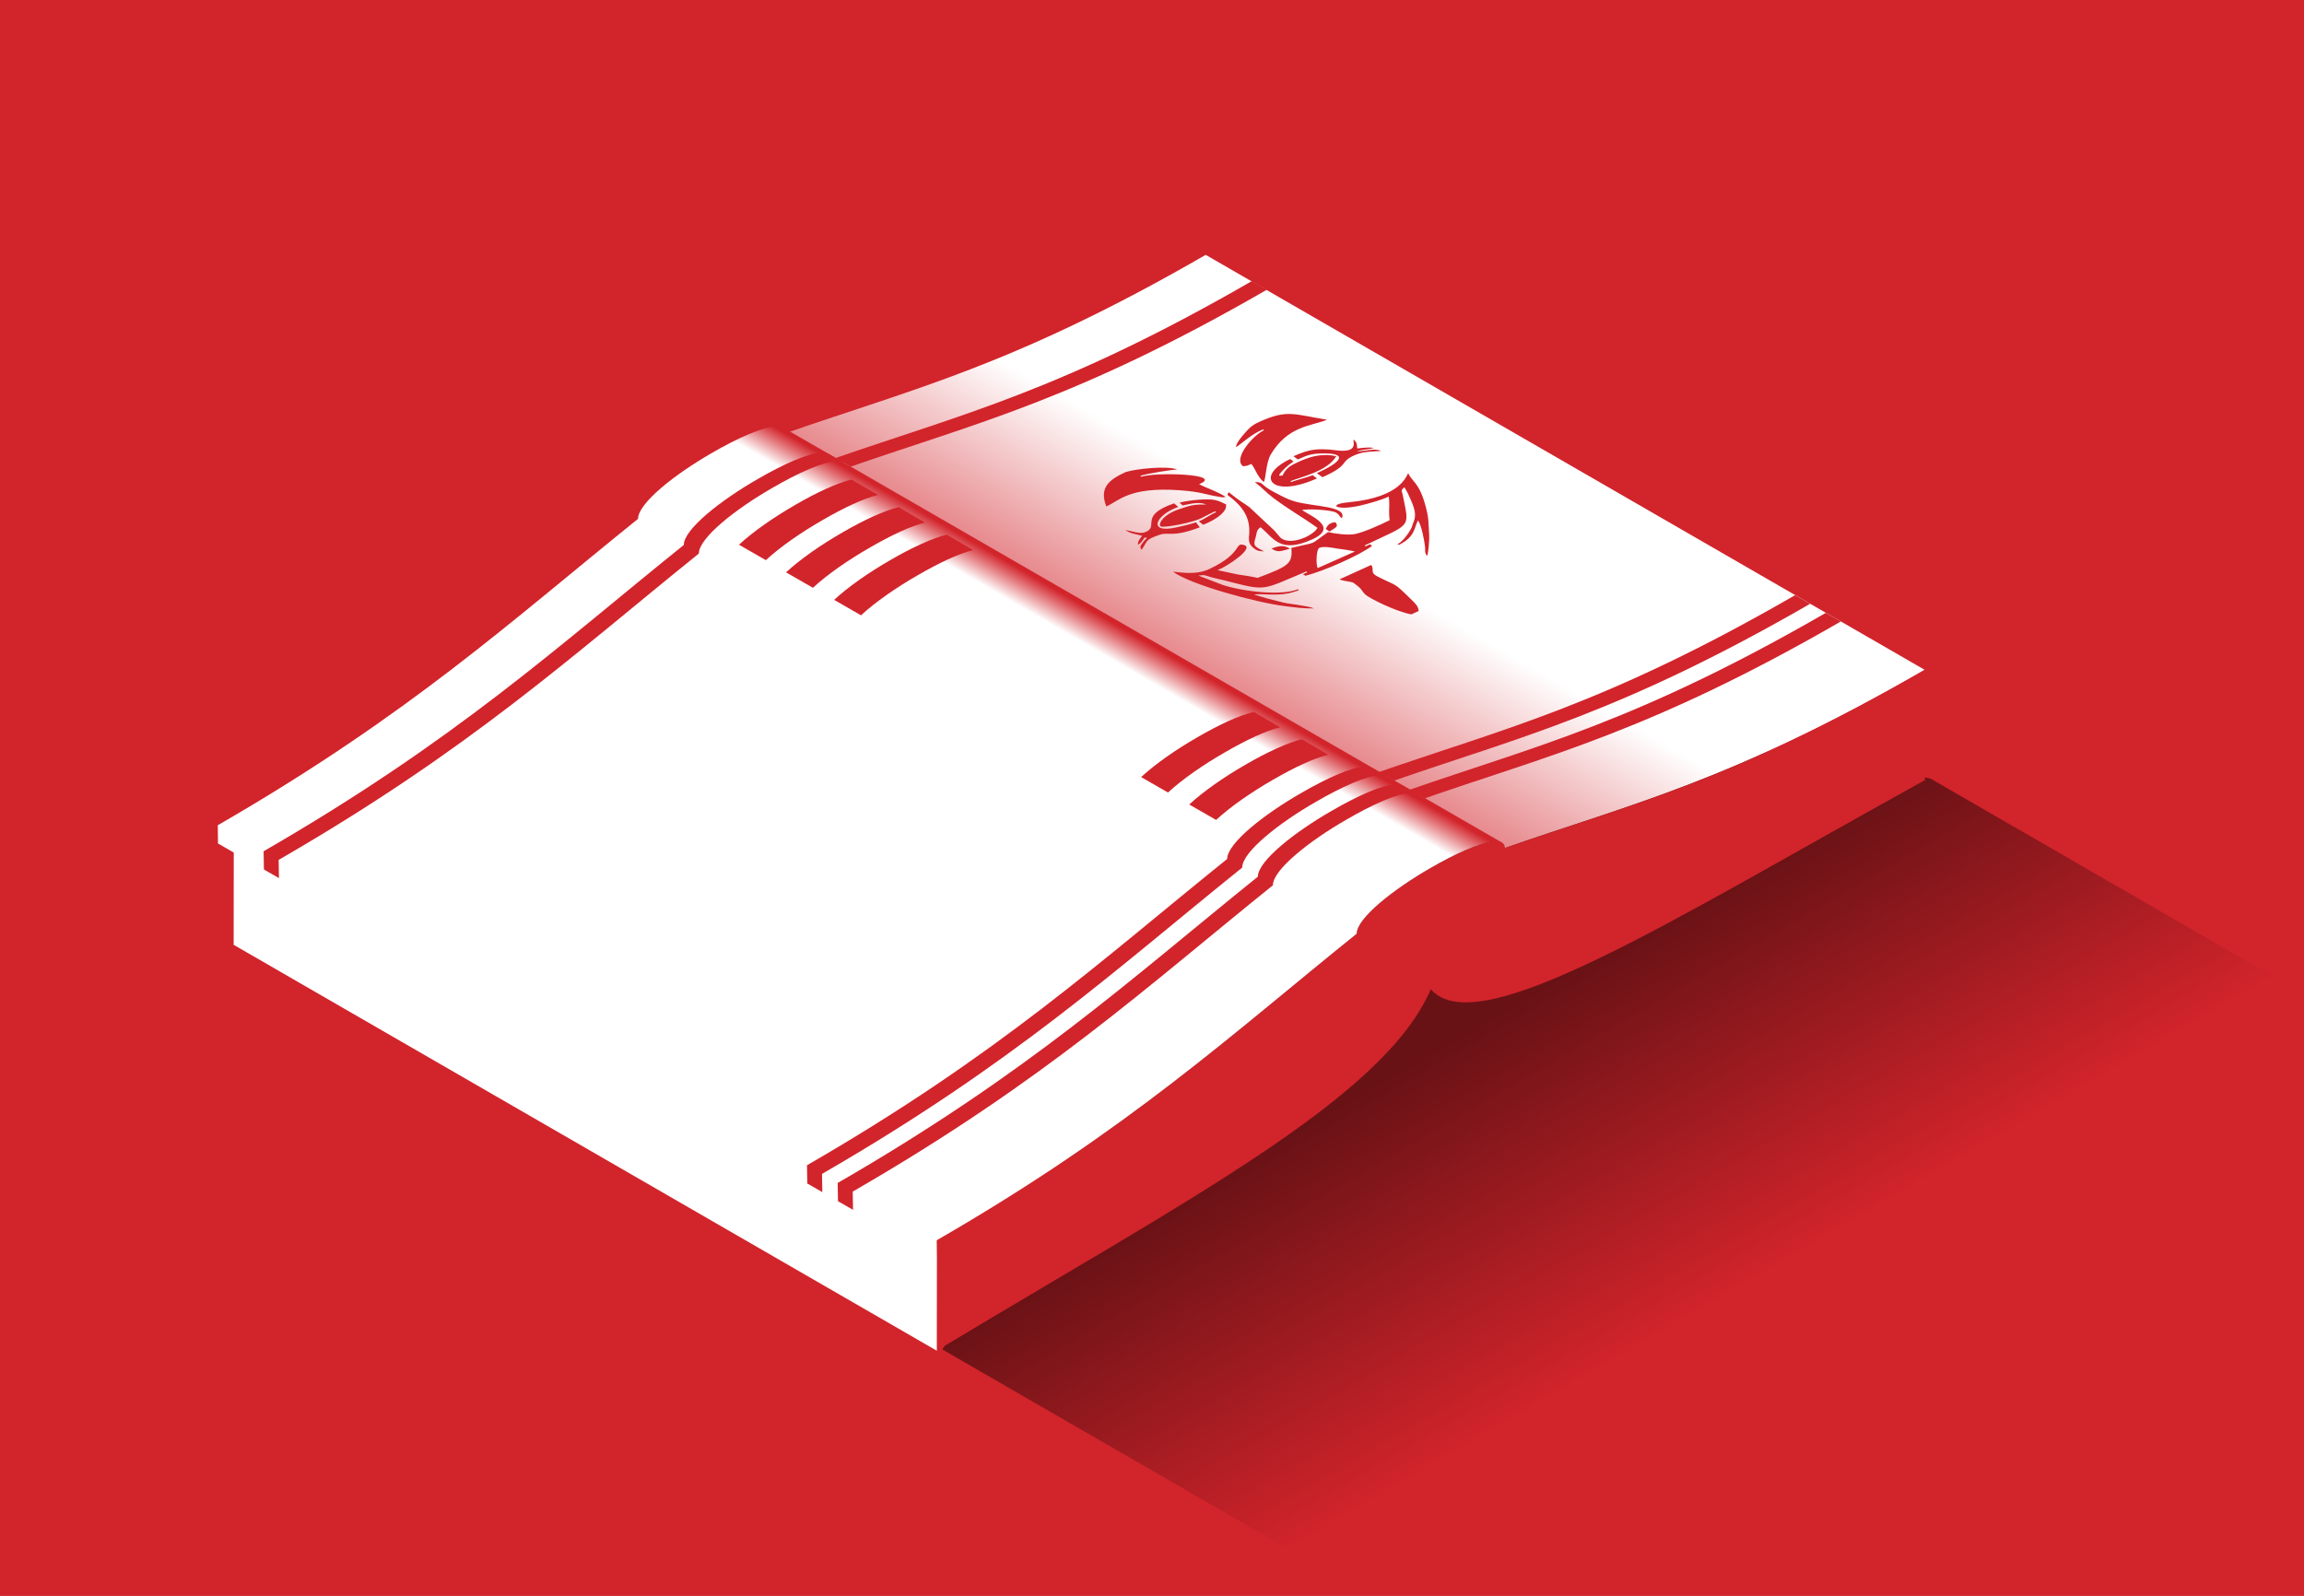 <?xml version="1.0" encoding="UTF-8"?>
<svg version="1.1" viewBox="0 0 398.35 275.97" xmlns="http://www.w3.org/2000/svg" xmlns:xlink="http://www.w3.org/1999/xlink">
<defs>
<linearGradient id="c" x1="1455.8" x2="1465.7" y1="630.52" y2="647.55" gradientTransform="translate(373.73 -443.89)" gradientUnits="userSpaceOnUse">
<stop offset="0"/>
<stop stop-opacity="0" offset="1"/>
</linearGradient>
<linearGradient id="b" x1="2160.4" x2="2194.5" y1="691.88" y2="632.79" gradientTransform="matrix(.451 0 0 .451 599.58 -692.07)" gradientUnits="userSpaceOnUse">
<stop stop-color="#d2242b" offset="0"/>
<stop stop-color="#fff" offset="1"/>
</linearGradient>
<linearGradient id="a" x1="1381.1" x2="1379.5" y1="98.445" y2="101.21" gradientTransform="translate(177.98 -503.25)" gradientUnits="userSpaceOnUse">
<stop stop-color="#d2242b" offset="0"/>
<stop stop-color="#fff" offset="1"/>
</linearGradient>
</defs>
<g transform="translate(-34.336 -527.11)">
<rect x="34.336" y="527.11" width="398.35" height="275.97" color="#000000" fill="#d2242b"/>
<g transform="matrix(3.165 0 0 3.165 -5485.5 104.95)">
<path d="m1856.5 211.15c-2.012 1.175-4.514 2.067-5.502 1.497-8.739 2.948-16.472 4.838-26.999 10.916l-28.496-16.452c12.839-21.178 28.134-38.062 54.001-31.177l28.496 16.452c-10.527 6.078-13.801 10.543-18.907 15.588 0.988 0.57-0.559 2.014-2.592 3.177z" color="#000000" fill="url(#c)" opacity=".5"/>
<g transform="matrix(.559 0 0 .559 923.37 387.94)">
<path d="m1585.9-430.47c-18.827 10.87-28.669 13.099-41.049 17.434l14.237 8.224 54.906 31.685c0.687-0.059 1.093 0.131 1.093 0.648 12.38-4.334 22.242-6.564 41.069-17.434z" color="#000000" fill="url(#b)"/>
<path d="m1607.9-370.56c-3.619 2.075-7.238 4.902-7.238 6.432-12.38 9.961-22.222 19.096-41.049 29.966v10.787c24.657-14.85 43.673-24.663 48.287-35.32 4.615 5.329 23.631-6.817 48.287-20.438v-10.787c-18.827 10.87-28.669 13.099-41.049 17.433 0-1.53-3.619-0.179-7.238 1.926z" color="#000000" fill="#d2242b"/>
<path d="m1544.6-413.59c-0.159-0.087-0.381-0.132-0.651-0.123-1.312 0.043-3.814 1.157-6.303 2.604-3.619 2.075-7.219 4.911-7.219 6.441-12.38 9.961-22.242 19.076-41.069 29.946l0.019 1.779 1.542 0.891-0.01 9.016 68.714 39.672 0.01-9.016-0.019-1.779c18.827-10.87 28.662-20.001 41.042-29.962 0-1.53 3.643-4.378 7.262-6.452 2.296-1.335 4.563-2.344 5.934-2.528l0.951 0.477 0.025-0.418-70.175-40.516-0.054-0.031z" color="#000000" fill="url(#a)"/>
<path class="fil0" d="m1597-401.83c0.44-0.197 1.29-2e-3 1.766 0.069 0.679 0.097 1.084 0.135 1.716 0.287l-3.633 1.617c-0.202-0.283-0.142-1.841 0.151-1.972m-14.289 2.332c1.683 1.247 7.99 2.978 10.822 3.347 1.137 0.15 2.01 0.258 2.941 0.236-0.417-0.188-0.811-0.197-1.333-0.303-0.531-0.106-1.155-0.148-1.644-0.268-1.012-0.24-1.87-0.468-2.871-0.779 0.921-0.173 2.577 0.316 4.387-0.442l-0.107-0.081c-1.574 0.659-5.314 0.238-7.359-0.426 0 0-2.36-0.91-2.36-0.91 0.667-0.102 0.624-0.017 1.25 0.16 0.443 0.126 0.79 0.184 1.237 0.296 4.245 1.083 3.539 1.033 8.053-0.857l0.107 0.081c-0.741 0.31-0.324 0.116-0.215 0.341 1.823-0.444 5.31-2.005 6.559-2.934-0.369-0.115 0.069-0.29-0.639 0.049l-0.111-0.076c4.671-2.238 4.379-1.609 3.719-4.977-0.073-0.378-0.237-0.375 0.18-0.718 0.103 0.233 0.24 0.383 0.352 0.652 0.317 0.77 0.957 1.78 0.535 2.741-0.138 0.316-0.092 0.388-0.276 0.717-0.191 0.343-0.759 1.208-1.327 1.48l0.223 0.02c1.541-0.787 1.428-1.64 1.806-2.359 0.342 0.381 0.648 2.078 0.696 2.599 0.031 0.34-0.063 0.548 0.198 0.865 0.139-0.266 0.233-1.666 0.207-2.014-0.1-1.366 0-1.608-0.402-3.029-0.616-2.179-1.273-2.194-1.643-3.042-0.175 0.144-0.588 2.35-5.809 2.838-2.156 0.202-1.263 0.858 1.07 0.333 0.685-0.155 2.103-0.534 2.826-0.888 0.121 0.729 0.011 1.266 0.045 1.73 0.015 0.243 0.015 0.378 0.047 0.577-0.885 0.451-2.489 1.161-3.355 1.348-0.664 0.145-1.998-0.021-2.666-0.186-1.986 1.398-0.874 0.891-3.585 1.552 0.144 1.56-0.281 1.78-3.301 2.927-0.531-0.127-1.354-0.254-1.966-0.341 0 0-1.944-0.416-1.944-0.416 1.029-0.41 3.545-2.12 2.638-2.434-1.042-0.358-0.07 0.733-3.447 2.327-1.375 0.647-3.031 0.277-3.548 0.257l0.01 7e-3m24.69-1.466 0.076 2e-3c-0.013 3e-3 -0.07-0.015-0.076-2e-3m-10.82 5.13c0.029 2e-3 0-0.053 0.015-0.043v-0.017l-0.018 0.059v6.8e-4m-7.707-15.844c0.708-0.471 1.476-1.251 2.618-1.729l0.107 0.081c-0.982 0.411-3.067 2.739-2.055 3.51 0.514-0.056 0.252 0.011 0.825-0.22 0.416 0.537 0.599 1.277 1.207 1.767 0.223-0.354 0.208-1.881 0.684-2.689 1.653-2.8 3.999-2.787 5.503-3.398-3.225-0.517-3.856-1.034-6.58 0.187-0.868 0.389-1.086 0.703-1.456 1.114-0.316 0.355-0.866 1.01-0.861 1.371l0.01 6e-3m-12.683 5.794c1.203-0.503 2.153-1.942 7.166-1.58 2.18 0.157 2.457 0.42 3.865 0.638 0.354 0.057 0.23 0.074 0.636 0.021-0.752-0.521-1.789-0.828-2.604-1.253 2.55-1.017-4.293-1.191-5.643-0.727l-0.101-0.088c0.669-0.23 2.974-0.593 3.591-0.616-0.878-0.396-4.073-0.077-5.034 0.253-1.712 0.777-2.569 1.581-1.878 3.357v-5e-3m24.474-5.378c0.706-0.23 1.072-0.152 1.694-0.344-0.626-0.081-1.006-8e-3 -1.648 0.055-0.05-0.315 0.03-0.568-0.352-0.867-0.095 0.209 0.527 1.337-1.718 1.048-0.571-0.073-0.798-0.097-1.369-0.101-0.99-0.01-1.73 0.206-2.794 0.683l0.434 0.314c0.803-0.36 1.206-0.563 2.281-0.588 2.739-0.066 1.97 0.853-0.428 1.927l0.547 0.395c2.692-1.206 1.658-1.443 2.988-2.08 1.051-0.504 1.811-0.394 2.762-0.489-0.625-0.227-0.985-0.098-1.89 8e-3l-0.513 0.041 0.01-2e-3m-5.394 0.881c-1.194 0.535-1.484 0.722-1.869 1.478-0.245 1e-3 -0.657 0.192 0.168-0.642 0.31-0.31 0.526-0.465 0.914-0.737l-0.326-0.235c-3.476 1.631-1.93 3.93 2.617 1.892l-0.434-0.314c-0.626 0.266-1.552 0.442-2.062 0.67l-0.108-0.078c0.83-0.372 3.647-0.946 4.485-2.45-1.168-0.257-2.307-0.056-3.382 0.426v-8e-3m-15.646 8.736c0.651-0.908 0.273-0.957 1.786-1.477 0.866-0.298 1.206 0.302 3.908-0.724 0 0-0.381-0.487-0.381-0.487-0.636 0.218-1.151 0.329-1.857 0.487-2.947 0.678-2.09-1.225 0.132-1.988l-0.404-0.352c-3.583 1.231-1.329 2.305-2.887 2.84-0.517 0.178-1.31-0.177-1.886-0.215 0.687 0.386 0.957 0.355 1.65 0.542-0.237 0.327-0.426 0.51-0.419 0.885 0.288-0.179 0.306-0.218 0.51-0.505 0.139-0.194 0.061-0.083 0.115-0.2 0.489 0.03 0.239-0.058-0.187 0.555-0.196 0.28-0.274 0.315-0.077 0.644v-3e-3m1.892-2.286c0.303 0.141 3.08-0.351 3.997-0.833 0.268-0.14 1.156-0.592 1.29-0.643l0.104 0.085c-0.523 0.198-1.062 0.642-1.683 0.887l0.415 0.338c0.973-0.37 2.075-1.046 2.229-1.691l0.029-0.288c-0.811-0.422-1.175-0.527-2.183-0.497-0.573 0.017-1.795 0.132-2.376 0.322l0.303 0.264c0.71-0.126 1.461-0.401 2.32-0.093-1.147 2e-3 -1.377 0.019-2.699 0.473-1.648 0.566-2.059 1.533-1.75 1.672v3e-3m8.92 2.006c0.443 0.361 0.568 0.409 1.164 0.431-1.028-0.54-1.078-0.54-0.816-1.403 0.109-0.356 0.037-0.668 0.472-0.957 1.285 1.048 1.864 2.615 5.039 1.192 2.692-1.206-0.234-2.329-0.989-2.875 0.568-0.142 2.968-0.015 3.373 0.277 0.409 0.296 0.109 0.196 0.519 0.533 0.581-1.213-2.825-1.132-4.581-1.645-0.762-0.22-1.148-0.459-1.893-0.839-1.646-0.839-1.071-1.055-2.031-1.055 0.811 0.618 1.021 0.946 1.783 1.526 1.471 1.12 2.881 1.893 4.346 2.952-0.502 0.851-2.738 1.761-3.627 0.949-0.049-0.05-0.487-0.565-0.607-0.708l-2.416-2.261c-0.591-0.463-0.721-0.408-2.022-1.469-0.192 0.335-0.211 0.18 0.328 0.619 1.32 1.09 1.74 2.163 1.673 3.391-0.022 0.381-0.156 0.962 0.31 1.342l-0.025-1e-4m9.96 3.549c0.856 0.619 0.624 0.61 1.072 1.074 0.394 0.405 3.196 1.761 4.54 1.963l0.702-0.337c-0.067-0.502-0.299-0.692-0.796-1.182-1.733-1.692-1.212-1.16-3.204-2.169-0.838-0.424-0.284-0.675-0.644-1.141l-3.096 1.408c0.532 0.226 1.17 0.184 1.437 0.378l-0.011 5e-3m-2.401-5.053c0.575-0.404 0.926-0.449 0.587-0.904-0.49-5e-3 -0.77 0.282-0.849 0.454-0.139 0.287-0.21 0.09 0.262 0.45l-2e-4 5e-5m-3.869 1.675c-0.585-0.374-1.034-0.297-1.802-0.02 0.661 0.459 0.94 0.231 1.802 0.02" fill="#d2242b" fill-rule="evenodd"/>
<path d="m1590.4-427.9c-18.576 10.72-28.484 13.051-40.648 17.282l-0.657-0.374-0.063-0.031c-0.159-0.086-0.386-0.134-0.656-0.125-1.312 0.043-3.77 1.146-6.258 2.593-3.619 2.075-7.219 4.907-7.219 6.438-12.38 9.961-22.236 19.068-41.063 29.938l0.031 1.781 1.469 0.843-0.031-1.781c18.827-10.87 28.682-19.977 41.062-29.938 0-1.53 3.599-4.363 7.219-6.438 2.488-1.447 4.946-2.55 6.258-2.593 0.27-9e-3 0.497 0.038 0.656 0.125l0.063 0.031 0.657 0.374c12.164-4.231 22.072-6.562 40.648-17.282l-1.469-0.843z" color="#000000" fill="#d2242b"/>
<path d="m1643.5-397.21c-18.576 10.72-28.484 13.051-40.648 17.282l-0.657-0.374-0.063-0.031c-0.159-0.086-0.386-0.134-0.656-0.125-1.312 0.043-3.77 1.146-6.258 2.593-3.619 2.075-7.219 4.907-7.219 6.438-12.38 9.961-22.236 19.068-41.063 29.938l0.031 1.781 1.469 0.843-0.031-1.781c18.827-10.87 28.682-19.977 41.062-29.938 0-1.53 3.599-4.363 7.219-6.438 2.488-1.447 4.946-2.55 6.258-2.593 0.27-9e-3 0.497 0.038 0.656 0.125l0.063 0.031 0.657 0.374c12.164-4.231 22.072-6.562 40.648-17.282l-1.469-0.843z" color="#000000" fill="#d2242b"/>
<path d="m1646.5-395.48c-18.576 10.72-28.484 13.051-40.648 17.282l-0.657-0.374-0.063-0.031c-0.159-0.086-0.386-0.134-0.656-0.125-1.312 0.043-3.77 1.146-6.258 2.593-3.619 2.075-7.219 4.907-7.219 6.438-12.38 9.961-22.236 19.068-41.063 29.938l0.031 1.781 1.469 0.843-0.031-1.781c18.827-10.87 28.682-19.977 41.062-29.938 0-1.53 3.599-4.363 7.219-6.438 2.488-1.447 4.946-2.55 6.258-2.593 0.27-9e-3 0.497 0.038 0.656 0.125l0.063 0.031 0.657 0.374c12.164-4.231 22.072-6.562 40.648-17.282l-1.469-0.843z" color="#000000" fill="#d2242b"/>
<path d="m1551.3-408.51c-1.386 0.323-3.405 1.254-5.477 2.459-2.078 1.191-4.132 2.614-5.533 3.912l2.627 1.509c1.4-1.298 3.455-2.721 5.533-3.912 2.072-1.205 4.048-2.136 5.421-2.459l-2.571-1.509z" color="#000000" fill="#d2242b"/>
<path d="m1555.9-405.81c-1.386 0.323-3.405 1.254-5.477 2.459-2.078 1.191-4.132 2.614-5.533 3.912l2.627 1.509c1.4-1.298 3.455-2.721 5.533-3.912 2.072-1.205 4.048-2.136 5.421-2.459l-2.571-1.509z" color="#000000" fill="#d2242b"/>
<path d="m1560.6-403.12c-1.386 0.323-3.405 1.254-5.477 2.459-2.078 1.191-4.132 2.614-5.533 3.912l2.627 1.509c1.4-1.298 3.455-2.721 5.533-3.912 2.072-1.205 4.048-2.136 5.421-2.459l-2.571-1.509z" color="#000000" fill="#d2242b"/>
<path d="m1590.6-385.8c-1.386 0.323-3.405 1.254-5.477 2.459-2.078 1.191-4.132 2.614-5.533 3.912l2.627 1.509c1.4-1.298 3.455-2.721 5.533-3.912 2.072-1.205 4.048-2.136 5.421-2.459l-2.571-1.509z" color="#000000" fill="#d2242b"/>
<path d="m1595.3-383.12c-1.386 0.323-3.405 1.254-5.477 2.459-2.078 1.191-4.132 2.614-5.533 3.912l2.627 1.509c1.4-1.298 3.455-2.721 5.533-3.912 2.072-1.205 4.048-2.136 5.421-2.459l-2.571-1.509z" color="#000000" fill="#d2242b"/>
</g>
</g>
</g>
</svg>

